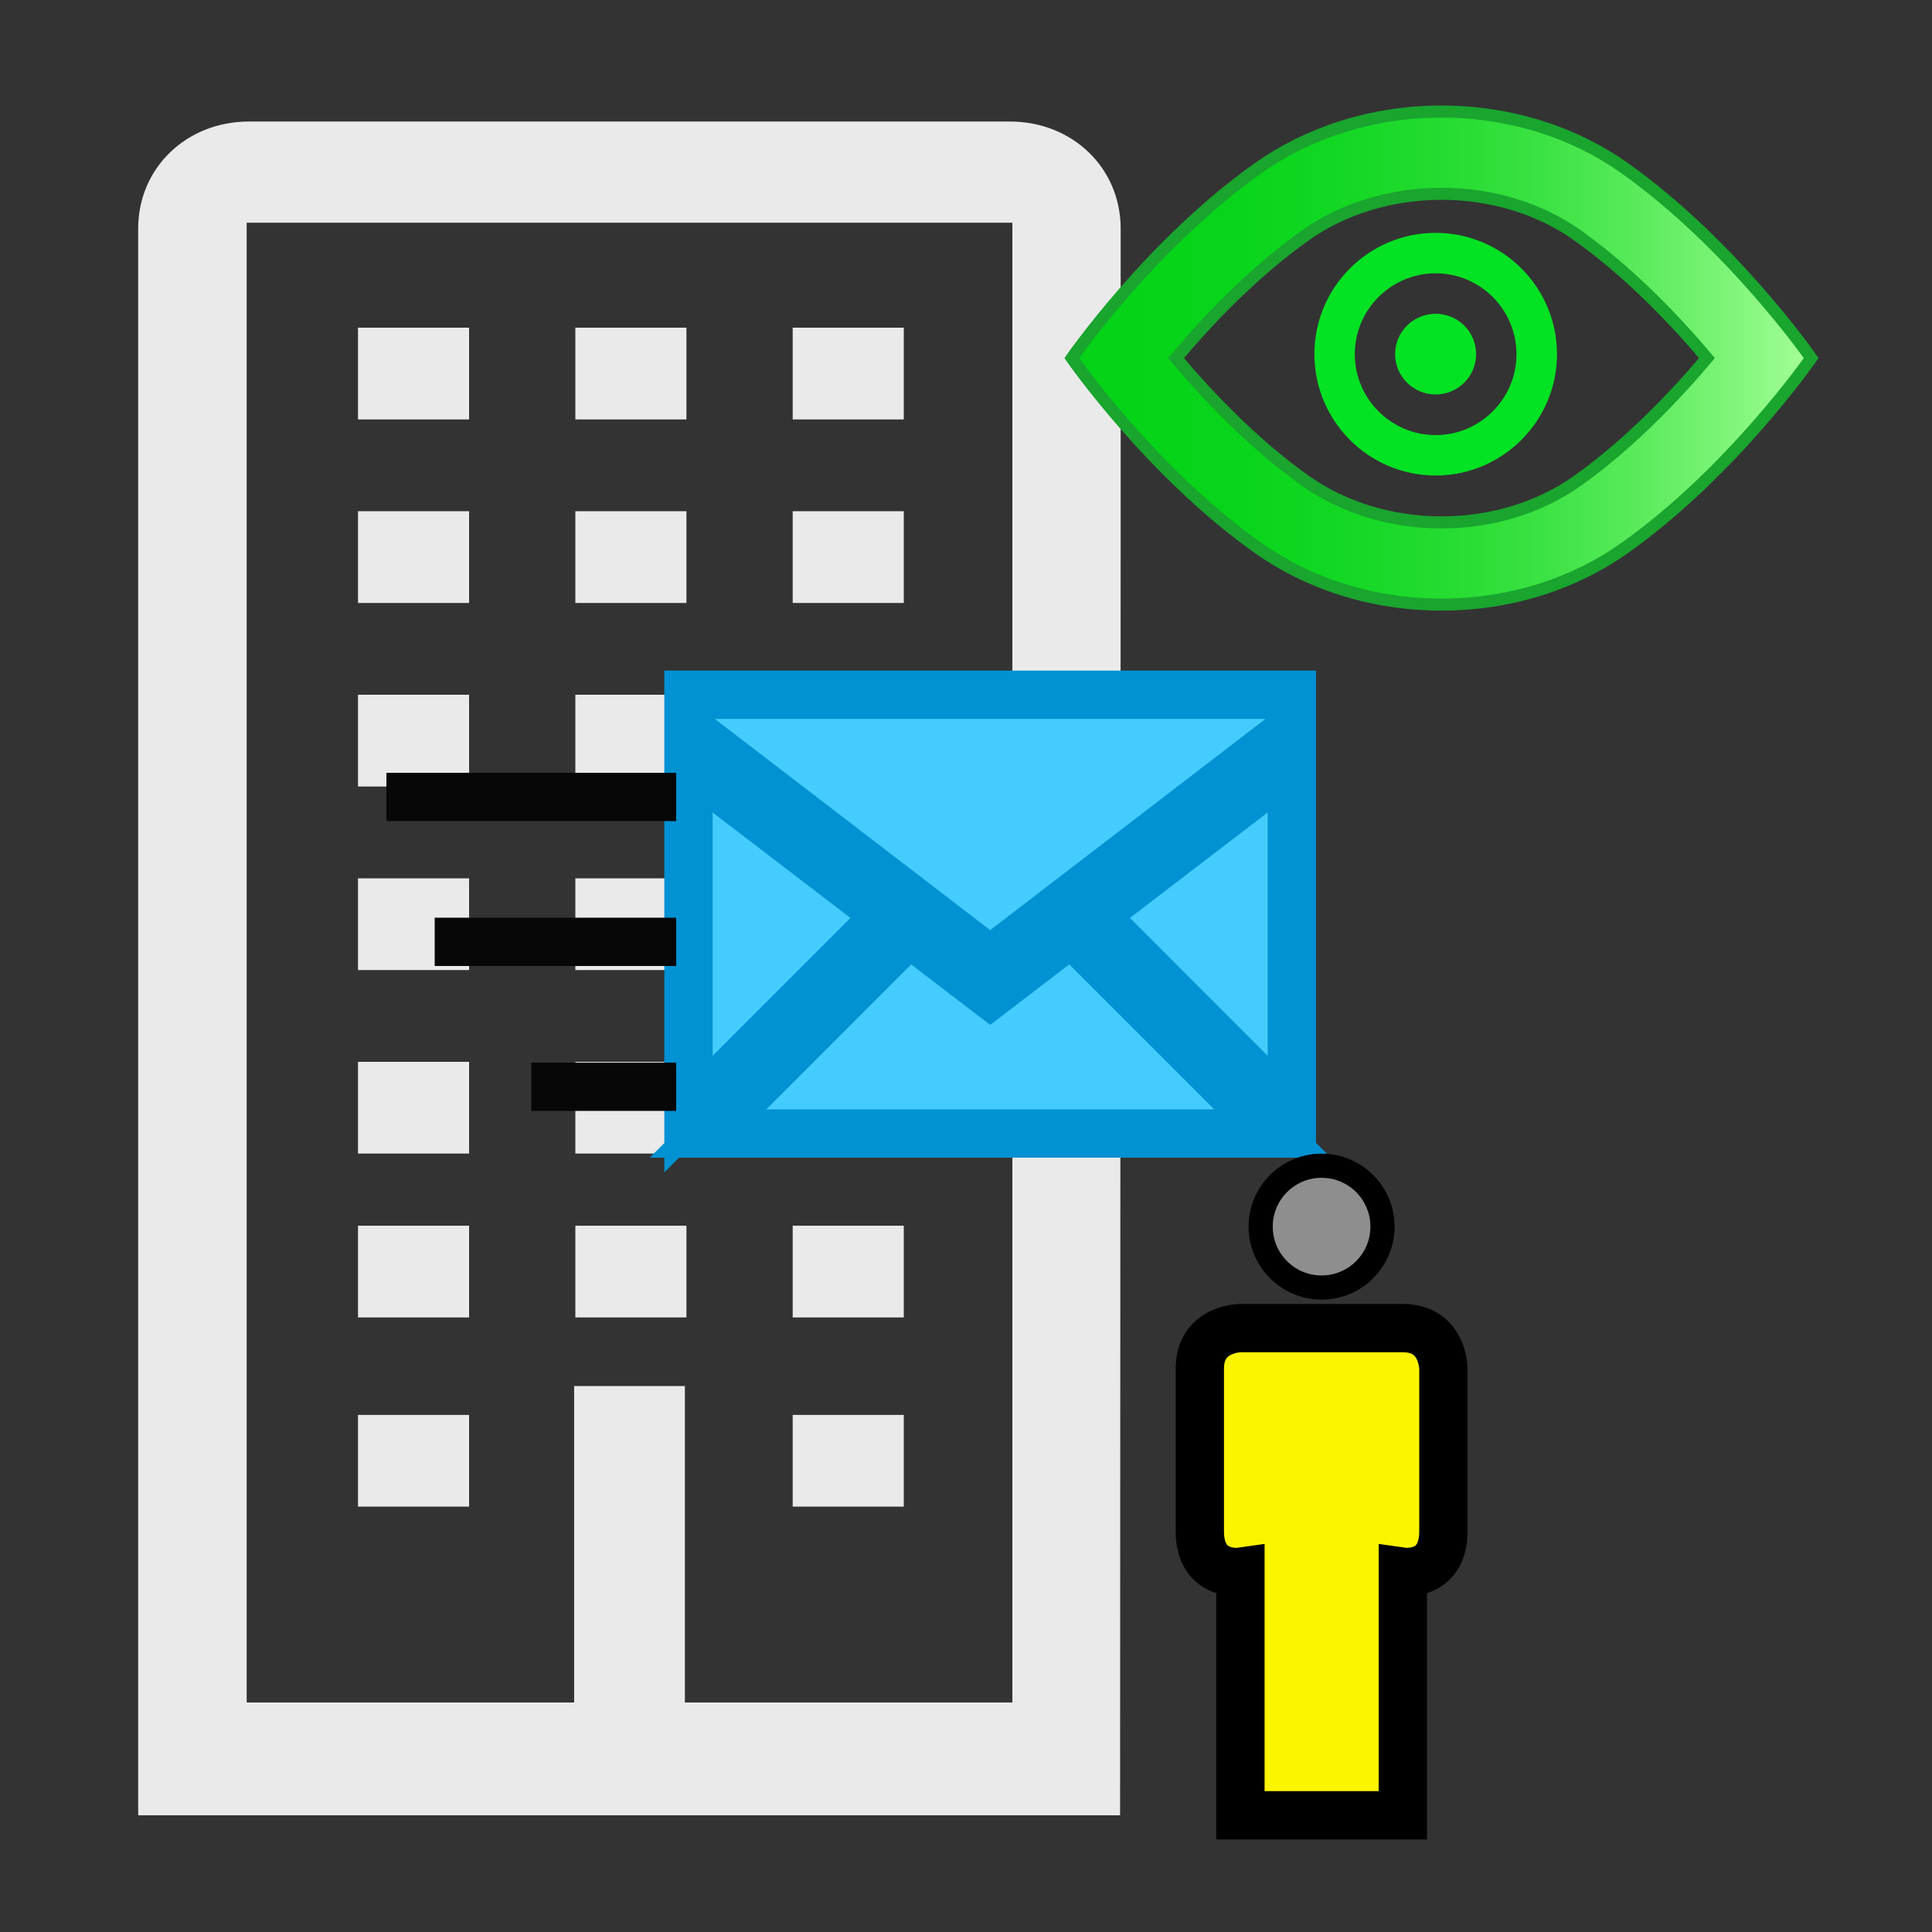 <?xml version="1.0" encoding="utf-8"?>
<!-- Generator: Adobe Illustrator 15.1.0, SVG Export Plug-In . SVG Version: 6.00 Build 0)  -->
<!DOCTYPE svg PUBLIC "-//W3C//DTD SVG 1.1//EN" "http://www.w3.org/Graphics/SVG/1.1/DTD/svg11.dtd">
<svg version="1.1" id="Camada_1" xmlns:x="http://ns.adobe.com/Extensibility/1.0/" xmlns:i="http://ns.adobe.com/AdobeIllustrator/10.0/" xmlns:graph="http://ns.adobe.com/Graphs/1.0/"
	 xmlns="http://www.w3.org/2000/svg" xmlns:xlink="http://www.w3.org/1999/xlink" x="0px" y="0px" width="40px" height="40px"
	 viewBox="0 0 40 40" enable-background="new 0 0 40 40" xml:space="preserve">
<rect x="0" y="0" width="40" height="40" fill="#333333" stroke="none"/>
<rect x="16.412" y="14.384" fill="#EAEAEA" stroke="#020202" stroke-width="0.5" stroke-miterlimit="10" width="2.3" height="1.9"/>
<rect x="16.412" y="18.185" fill="#EAEAEA" stroke="#020202" stroke-width="0.5" stroke-miterlimit="10" width="2.3" height="1.899"/>
<path fill="#EAEAEA" d="M23.19,37.584l0.012-26.397c-0.1,0-0.1,0-0.198,0c0.1,0,0.1,0,0.198,0V9.164c0-0.097-0.1-0.193-0.1-0.289
	c0,0.096,0.1,0.192,0.1,0.289V9.067V4.731c0-1.252-0.997-2.215-2.294-2.215H5.154c-1.296,0-2.293,0.964-2.293,2.215V19.52v-1.589
	c0,0.716,0,1.327,0,1.906c0,0.095,0,0.25,0,0.347v1.64V34.95c0,0.288,0-21.903,0,1.129v1.505H23.19
	C23.05,37.584,23.19,37.584,23.19,37.584L23.19,37.584z M20.96,35.248H14.18v-6.551h-2.293v6.551h-6.78V4.611H20.96V35.248
	L20.96,35.248z"/>
<g>
	<rect x="7.412" y="10.584" fill="#EAEAEA" width="2.3" height="1.9"/>
	<rect x="11.912" y="25.377" fill="#EAEAEA" width="2.3" height="1.899"/>
	<rect x="11.912" y="14.384" fill="#EAEAEA" width="2.3" height="1.9"/>
	<rect x="11.912" y="21.984" fill="#EAEAEA" width="2.3" height="1.899"/>
	<rect x="11.912" y="18.185" fill="#EAEAEA" width="2.3" height="1.899"/>
	<rect x="7.412" y="25.377" fill="#EAEAEA" width="2.3" height="1.899"/>
	<rect x="7.412" y="14.384" fill="#EAEAEA" width="2.3" height="1.9"/>
	<rect x="11.912" y="10.584" fill="#EAEAEA" width="2.3" height="1.9"/>
	<rect x="7.412" y="29.294" fill="#EAEAEA" width="2.3" height="1.899"/>
	<rect x="7.412" y="21.984" fill="#EAEAEA" width="2.3" height="1.899"/>
	<rect x="7.412" y="18.185" fill="#EAEAEA" width="2.3" height="1.899"/>
	<rect x="16.412" y="10.584" fill="#EAEAEA" width="2.3" height="1.9"/>
	<rect x="16.412" y="21.984" fill="#EAEAEA" width="2.3" height="1.899"/>
	<rect x="16.412" y="25.377" fill="#EAEAEA" width="2.3" height="1.899"/>
	<rect x="16.412" y="29.294" fill="#EAEAEA" width="2.3" height="1.899"/>
	<rect x="7.412" y="6.784" fill="#EAEAEA" width="2.3" height="1.9"/>
	<rect x="11.912" y="6.784" fill="#EAEAEA" width="2.3" height="1.9"/>
	<rect x="16.412" y="6.784" fill="#EAEAEA" width="2.3" height="1.9"/>
</g>
<g id="miu">
	<g id="Artboard-1" transform="translate(-251, -335)">
		<g id="slice" transform="translate(215, 119)">
		</g>
		<path id="common-email-envelope-mail-glyph" fill="#44CCFF" stroke="#0092D3" stroke-miterlimit="10" d="M277.346,358.468h-11.687
			l0,0l4.162-4.163l1.68,1.285l1.68-1.287L277.346,358.468z M277.746,358.067v-7.258l0,0l-4.109,3.146L277.746,358.067z
			 M265.254,358.067v-7.258l4.111,3.146L265.254,358.067L265.254,358.067z M277.746,350.096v-0.712h-12.492v0.712l6.247,4.791
			L277.746,350.096z"/>
	</g>
</g>
<path fill="#FDF500" stroke="#000000" stroke-miterlimit="10" d="M29.044,27.497c-0.239,0-3.362,0-3.362,0s-0.841,0-0.841,0.841
	V31.7c0,0.96,0.841,0.841,0.841,0.841v5.043h3.362v-5.043c0,0,0.84,0.119,0.84-0.841c0-0.961,0-3.362,0-3.362
	S29.884,27.497,29.044,27.497z"/>
<circle fill="#8E8E8E" stroke="#000000" stroke-width="0.5" stroke-miterlimit="10" cx="27.362" cy="25.396" r="1.261"/>
<line fill="#FDF500" stroke="#070707" stroke-miterlimit="10" x1="8" y1="16.5" x2="14" y2="16.5"/>
<line fill="#FDF500" stroke="#070707" stroke-miterlimit="10" x1="9" y1="19.5" x2="14" y2="19.5"/>
<line fill="#FDF500" stroke="#070707" stroke-miterlimit="10" x1="11" y1="22.5" x2="14" y2="22.5"/>
<g>
	<linearGradient id="SVGID_1_" gradientUnits="userSpaceOnUse" x1="22.19" y1="7.413" x2="37.5" y2="7.413">
		<stop  offset="0" style="stop-color:#04D317"/>
		<stop  offset="0.192" style="stop-color:#07D41A"/>
		<stop  offset="0.349" style="stop-color:#11D722"/>
		<stop  offset="0.495" style="stop-color:#23DB30"/>
		<stop  offset="0.634" style="stop-color:#3BE243"/>
		<stop  offset="0.767" style="stop-color:#5AEB5C"/>
		<stop  offset="0.895" style="stop-color:#80F57A"/>
		<stop  offset="1" style="stop-color:#A5FF98"/>
	</linearGradient>
	<path fill="url(#SVGID_1_)" stroke="#19A52E" stroke-width="0.25" stroke-miterlimit="10" d="M29.845,4.012
		c1.03,0,2.024,0.301,2.804,0.853c1.106,0.782,2.066,1.806,2.692,2.549c-0.626,0.742-1.586,1.766-2.692,2.548
		c-0.779,0.551-1.773,0.854-2.804,0.854c-1.028,0-2.024-0.302-2.807-0.854c-1.106-0.782-2.067-1.806-2.689-2.548
		c0.622-0.743,1.583-1.767,2.689-2.549C27.82,4.313,28.816,4.012,29.845,4.012 M29.845,2.31c-1.439,0-2.759,0.439-3.788,1.166
		C23.83,5.051,22.19,7.414,22.19,7.414s1.64,2.363,3.866,3.937c1.029,0.727,2.349,1.166,3.788,1.166
		c1.438,0,2.759-0.439,3.785-1.166c2.226-1.573,3.87-3.937,3.87-3.937s-1.645-2.363-3.87-3.938
		C32.604,2.749,31.282,2.31,29.845,2.31z"/>
</g>
<g>
	<path fill="#03E223" d="M29.723,6.496c-0.462,0-0.839,0.374-0.839,0.837c0,0.46,0.377,0.834,0.839,0.834
		c0.463,0,0.838-0.374,0.838-0.834C30.561,6.869,30.186,6.496,29.723,6.496z"/>
</g>
<g>
	<path fill="#03E223" d="M29.723,9.845c-1.385,0-2.51-1.128-2.51-2.512c0-1.386,1.125-2.512,2.51-2.512
		c1.386,0,2.513,1.126,2.513,2.512C32.235,8.717,31.108,9.845,29.723,9.845z M29.723,5.659c-0.922,0-1.673,0.749-1.673,1.674
		c0,0.923,0.751,1.675,1.673,1.675s1.674-0.751,1.674-1.675C31.396,6.407,30.645,5.659,29.723,5.659z"/>
</g>
<line fill="none" x1="30.846" y1="0.5" x2="30.846" y2="2.875"/>
</svg>
